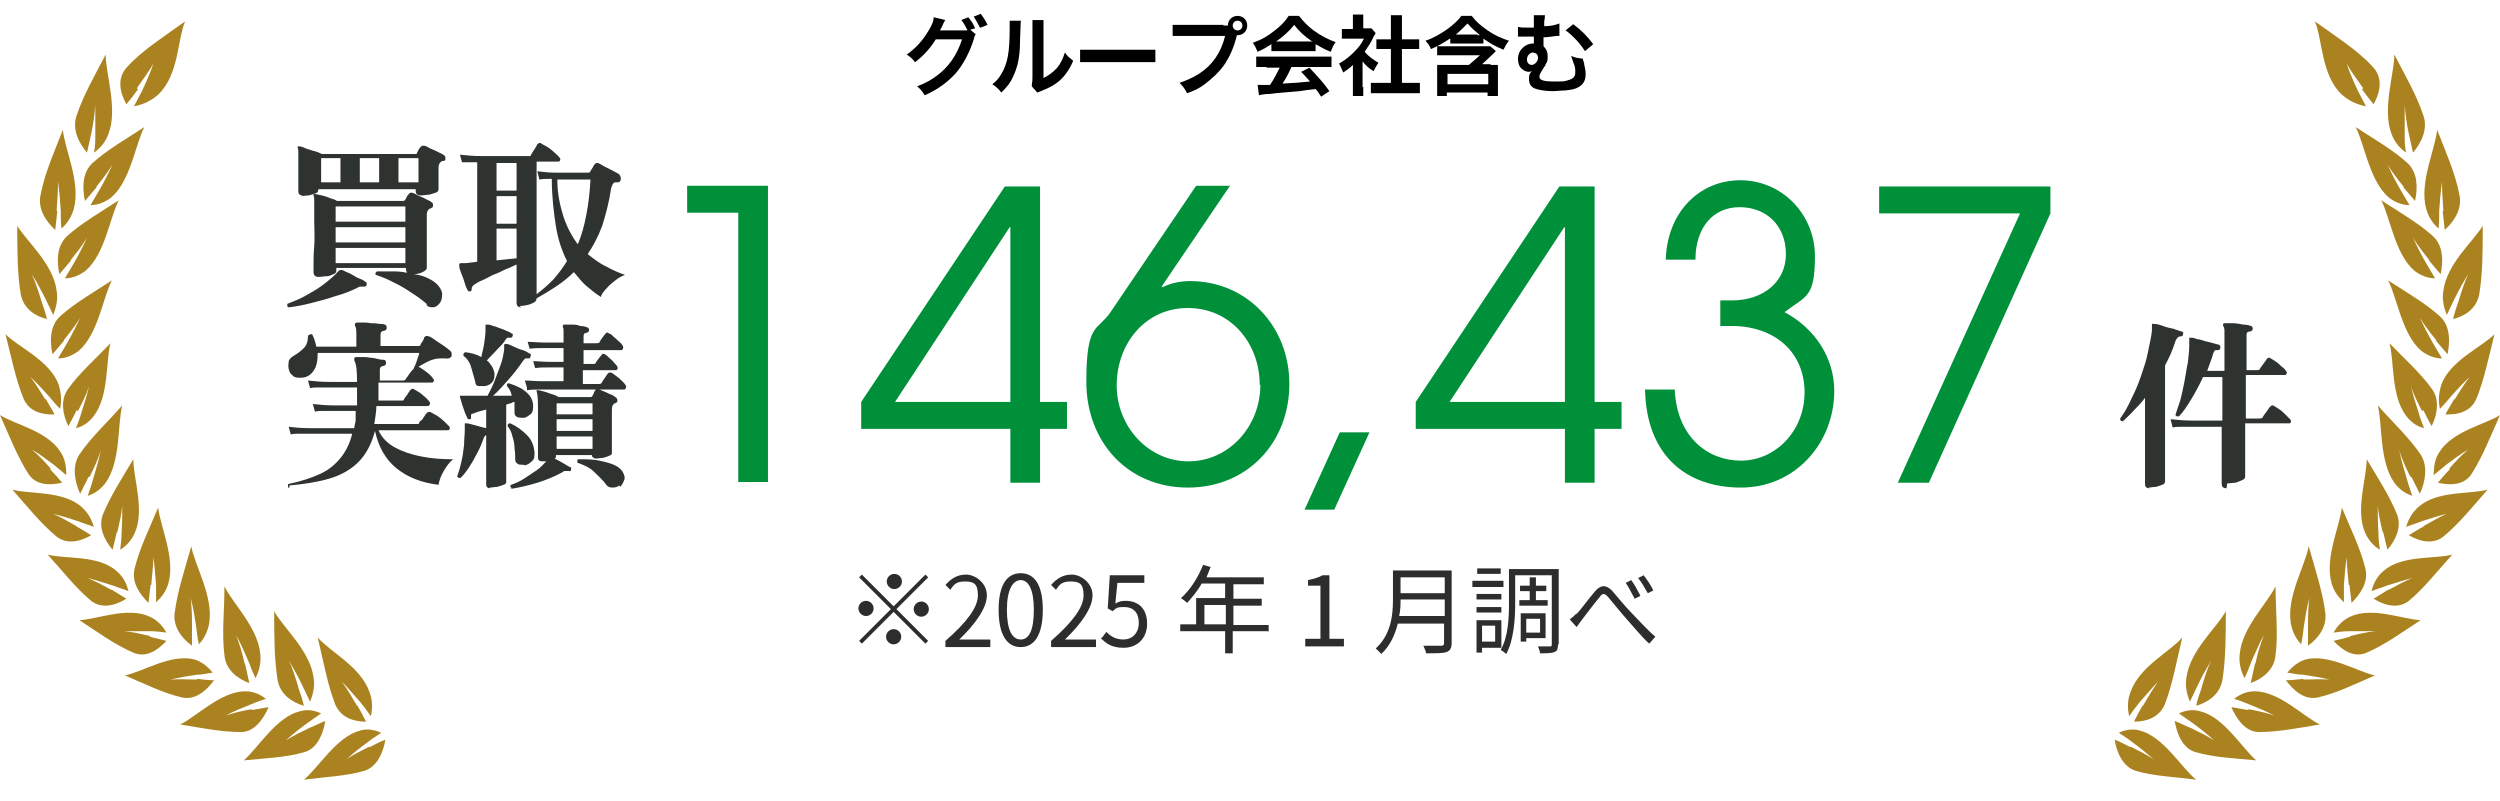<?xml version="1.0" encoding="UTF-8"?>
<svg id="_レイヤー_1" xmlns="http://www.w3.org/2000/svg" version="1.1" xmlns:graph="http://ns.adobe.com/Graphs/1.0/" xmlns:i="http://ns.adobe.com/AdobeIllustrator/10.0/" xmlns:x="http://ns.adobe.com/Extensibility/1.0/" xmlns:xlink="http://www.w3.org/1999/xlink" viewBox="0 0 362 116">
  <!-- Generator: Adobe Illustrator 29.2.1, SVG Export Plug-In . SVG Version: 2.1.0 Build 116)  -->
  <defs>
    <style>
      .st0 {
        fill: #2d2d2d;
      }

      .st1 {
        fill: #ab8220;
      }

      .st2 {
        fill: #00903a;
      }

      .st3 {
        fill: #2e3330;
      }
    </style>
  </defs>
  <g>
    <g>
      <path class="st3" d="M41.8,44.5c-.1,0-.2-.1-.2-.2,0-.1,0-.2,0-.3.7-.3,1.6-.6,2.5-1.1.9-.5,1.8-1,2.6-1.6.8-.6,1.5-1.2,2-1.7,0,0,.1-.2.2-.2,0,0,.1-.2.2-.2,0,0,0,0,.1-.1,0,0,.1,0,.3,0,.2,0,.4.2.7.3.3.1.7.3,1,.5s.7.4,1,.5.6.3.7.4c0,0,.1,0,.2.2,0,0,0,.2,0,.2,0,.2-.2.3-.3.3-.2,0-.4,0-.5,0-.2,0-.3,0-.6.2-1,.5-2.1.9-3.2,1.2-1.2.4-2.3.7-3.5,1-1.2.3-2.2.5-3.2.6ZM43.9,28.3c-.5,0-.7-.2-.7-.6s0-.7,0-1.5c0-.8,0-1.6,0-2.5s0-1.1,0-1.5c0-.4,0-.6-.1-.8,0,0,0-.2,0-.2,0,0,.2,0,.3,0,.2,0,.5.1.9.3.4.1.8.3,1.3.4.4.1.8.3,1,.4h13.5c.2,0,.3,0,.3-.2,0,0,.1-.2.2-.4.1-.2.2-.3.3-.4.1-.2.3-.2.5-.2.2,0,.6.2.9.4.4.2.8.3,1.1.5.4.2.7.3.9.5.1,0,.2.2.2.4,0,.2,0,.3-.2.4,0,0-.1,0-.2,0,0,0-.1,0-.2.1-.3.2-.4.5-.4.9s0,.6,0,1.1c0,.5,0,.9,0,1.3,0,.4,0,.6,0,.7,0,.2-.1.4-.4.5-.3.1-.6.2-1,.3-.4,0-.8.1-1.2.1s-.7-.2-.7-.6v-.3h-14.1c0,.3-.1.5-.4.6-.3.1-.6.2-1,.3-.4,0-.8.1-1.2.1ZM61.9,44.1c-.7-.6-1.5-1.2-2.3-1.7-.9-.6-1.7-1.1-2.6-1.5-.9-.5-1.7-.8-2.6-1.1-.1-.2,0-.4.2-.5.7,0,1.4,0,2.1,0,.7,0,1.4,0,2.2.2,0-.1-.1-.3-.1-.4v-.3h-10.1v.4c0,.2-.1.4-.4.5s-.6.3-1,.3c-.4,0-.8.1-1.2.1s-.7-.2-.7-.7,0-.6,0-1.2,0-1.5.1-2.6,0-2.3,0-3.6,0-2.1,0-2.6c0-.6,0-.9-.1-1.1,0-.1,0-.2,0-.2,0,0,.1,0,.2,0,.2,0,.5.1,1,.2.4.1.8.2,1.2.4.4.1.7.2,1,.4h9.5c.1,0,.3,0,.4-.2,0,0,.1-.2.2-.4.1-.2.2-.3.3-.4.1-.2.3-.2.4-.2.2,0,.6.2.9.4.4.2.8.3,1.1.5.4.2.7.3.9.5.1,0,.2.2.2.4,0,.2,0,.3-.2.4,0,0-.1.1-.2.1,0,0-.1,0-.2.1-.2.2-.3.4-.3.8,0,.8,0,1.6,0,2.5s0,1.7,0,2.4c0,.7,0,1.4,0,1.9,0,.5,0,.8,0,.9,0,.2-.2.4-.6.6-.4.2-.8.3-1.3.3.8.1,1.5.3,2.1.6.6.3,1.1.6,1.5,1.1.4.5.6,1,.5,1.5,0,.5-.2.9-.5,1.2-.2.2-.5.4-.8.4s-.7,0-1-.4c0,0,0,0,0,0ZM46.5,26.4h2.8v-3.5h-2.8v3.5ZM48.6,32.1h10.1v-2.2h-10.1v2.2ZM48.6,35.1h10.1v-2.2h-10.1v2.2ZM48.6,38.1h10.1v-2.2h-10.1v2.2ZM52.1,26.4h2.8v-3.5h-2.8v3.5ZM57.7,26.4h2.9v-3.5h-2.9v3.5Z"/>
      <path class="st3" d="M75.5,44.5c-.5,0-.7-.2-.7-.7v-5.5c-.5.2-1,.5-1.6.7-.6.3-1.2.6-1.8.8-.6.3-1.1.6-1.6.8-.5.2-.8.4-1.1.6-.3.2-.4.4-.4.6,0,.2,0,.3-.2.4-.2,0-.3,0-.4-.2-.1-.2-.3-.6-.4-1s-.3-.9-.5-1.4c-.2-.5-.3-.8-.3-1.1,0-.1,0-.2,0-.3,0,0,.1-.1.3-.1h.7c0,0,1.6-.2,1.6-.2v-14.4c-.4,0-.8,0-1.2,0s-.7,0-1,0l-.3-1.1c.9.1,1.9.2,3.2.2h6.5c.2,0,.3,0,.4,0,0,0,.2,0,.2-.2.1-.2.3-.5.5-.8s.3-.5.4-.7c.2-.2.4-.3.6-.1.2.1.5.3.9.5.3.2.7.5,1,.8s.6.5.7.7c.1.1.2.3.1.4,0,.1-.1.2-.3.2h-3.1v7.8c0,.9,0,1.9,0,3,0,1.1,0,2.2,0,3.3,0,1.1,0,2.1,0,3,0,.9,0,1.6,0,2.1.8-.6,1.6-1.3,2.4-2.1.7-.8,1.4-1.7,2-2.7-.7-1.4-1.3-3.1-1.6-5s-.6-4.3-.6-6.9c-.7,0-1.3,0-1.8.1l-.3-1.2c.8.1,1.7.2,2.5.2h4.8c.2,0,.3,0,.4-.2,0-.1.2-.3.3-.5s.2-.4.3-.5c.1-.2.3-.2.5-.2.2.1.6.3.9.5.4.2.8.4,1.2.6.4.2.7.4.9.5.2.2.3.4.3.7,0,.3-.2.5-.4.5,0,0-.1,0-.2,0s-.1,0-.2,0c-.2,0-.3.2-.4.3,0,.1-.1.3-.2.5-.3,2.1-.8,3.9-1.3,5.5-.6,1.6-1.3,2.9-2.1,4.1.9.7,1.8,1.4,2.7,1.8.9.5,1.8.9,2.7,1.2-.5.2-.9.4-1.4.8-.5.4-.9.7-1.3,1.2-.4.4-.7.8-.8,1.2-.8-.5-1.5-1.1-2.1-1.6-.7-.6-1.2-1.3-1.8-2-.8.8-1.7,1.5-2.6,2.1-.9.6-1.9,1.2-2.8,1.7h0c0,.4-.3.6-.8.8-.5.2-1.1.3-1.7.3ZM71.9,27.6h2.9v-4h-2.9v4ZM71.9,32.4h2.9v-4h-2.9v4ZM71.9,37.7l2.9-.3v-4.3h-2.9s0,4.5,0,4.5ZM83.7,35.3c.5-1.2.9-2.6,1.2-4.2.3-1.5.5-3.2.6-5.1h-4.8c0,2.1.4,3.8.9,5.4.5,1.5,1.2,2.8,2,3.9Z"/>
      <path class="st3" d="M41.9,70.7c-.1,0-.2-.2-.2-.3,0-.1,0-.2,0-.3,1.9-.4,3.4-.9,4.7-1.5s2.2-1.4,3-2.4c.7-.9,1.3-2.1,1.6-3.4h-6.1c-.6,0-1.1,0-1.5,0-.4,0-.9,0-1.3.1l-.3-1.1c.9.1,1.9.2,3.2.2h6.3c0-.4.2-.8.2-1.2,0-.4,0-.9,0-1.3h-3.1c-.6,0-1.1,0-1.5,0-.4,0-.9,0-1.3.1l-.3-1.1c.9.1,1.9.2,3.2.2h3.2v-2.6h-4c-.6,0-1.1,0-1.5,0-.4,0-.9,0-1.3.1l-.3-1.1c.9.1,1.9.2,3.1.2h4c0-1.6-.1-2.6-.4-3.1,0-.1,0-.2,0-.3,0-.1.1-.2.3-.2s.5,0,.8,0c.4,0,.8,0,1.2.1.4,0,.8.1,1.2.2s.6.1.8.1c.2,0,.3.2.3.5,0,.2-.2.4-.4.4-.3,0-.5.2-.5.5v1.6h3.2c.3,0,.5,0,.6-.3.1-.1.3-.4.5-.7.2-.3.4-.5.5-.6,0,0,0,0,.1-.1s0,0,0,0c0-.2.2-.4.3-.7.1-.3.2-.6.3-.9.1-.3.2-.5.2-.7h-14.7c0,1-.1,1.9-.6,2.6s-1.1,1-1.9,1-.9-.1-1.2-.4c-.3-.2-.4-.5-.5-.9s0-.7,0-1,.3-.6.6-.8c.7-.4,1.2-.8,1.6-1.2.4-.4.6-1,.6-1.8,0,0,.2-.1.3-.2.1,0,.2,0,.3,0,.3.6.5,1.2.6,1.8h5.8v-1.6c0-.7,0-1.2-.2-1.4,0-.1,0-.3,0-.3,0-.1.2-.2.3-.2.2,0,.5,0,.8,0,.4,0,.7,0,1.2.1.4,0,.8,0,1.2.1.4,0,.6,0,.8.1.2,0,.3.2.3.5,0,.2-.2.4-.4.4-.3,0-.5.2-.5.6v1.6h5.4c.2,0,.4,0,.4-.2,0-.1.2-.3.3-.5.1-.2.2-.3.2-.5.2-.3.4-.3.7-.2.3.1.6.3,1,.6s.8.5,1.2.8c.4.3.7.5.9.7.1.1.2.2.2.4s0,.3,0,.4c-.2.2-.4.4-.8.3-.3,0-.6,0-.9,0-.4,0-.9.1-1.4.3-.5.2-1,.5-1.7.9.4.2.8.5,1.2.8.4.3.7.6.9.9.1.1.2.3.1.4,0,.1-.1.2-.3.2h-7.7v2.6h3.1c.2,0,.3,0,.4,0,0,0,.2,0,.2-.2.1-.2.3-.4.5-.7.2-.3.3-.5.4-.6.2-.2.4-.3.6-.1.3.2.8.4,1.2.8.5.4.8.7,1,1,.1.1.1.3,0,.4,0,.1-.1.2-.3.2h-7.4c0,.9-.2,1.8-.3,2.6h5.9c.2,0,.3,0,.4,0,0,0,.2,0,.2-.2,0-.1.2-.3.4-.4.1-.2.3-.4.4-.6.1-.2.2-.3.3-.4.2-.2.4-.2.6-.1.2.1.5.3.9.5.3.2.7.5,1,.8.3.3.5.5.7.7.1.1.2.3.1.4,0,.1-.1.2-.3.2h-10c.5,1.1,1.3,1.9,2.4,2.5,1.1.6,2.3,1,3.8,1.3s3,.4,4.6.4c-.6.5-1,1.1-1.4,1.8-.4.7-.6,1.3-.7,1.9-2.5-.3-4.5-1.1-6.1-2.4-1.6-1.3-2.6-3.1-3.1-5.4h0c-.5,1.9-1.3,3.4-2.4,4.5-1.1,1.1-2.5,1.9-4.2,2.4s-3.6.8-5.8,1h0Z"/>
      <path class="st3" d="M71,70.7c-.4,0-.6-.2-.6-.5s0-.4,0-.9c0-.5,0-1.2,0-1.9,0-.7,0-1.5,0-2.2,0-.7,0-1.3,0-1.8v-.4c-.1,0-.2.2-.3.3-.3.8-.6,1.6-1,2.3-.4.8-.8,1.5-1.2,2.1-.4.6-.8,1.1-1.2,1.5-.1,0-.2,0-.3,0,0,0-.1-.1-.2-.2.2-.6.4-1.2.6-2.1.2-.8.3-1.6.4-2.5,0-.8.1-1.5.1-2.1,0-.1,0-.3,0-.4s0-.2,0-.3c0,0,0-.2,0-.3,0,0,.2,0,.3,0,.3,0,.8.2,1.3.3.6.2,1.1.3,1.5.4v-2.7c-.4.1-.7.2-1.1.3-.3.1-.6.2-.8.3-.2,0-.3.1-.3.2,0,0,0,.2,0,.3,0,0,0,.1,0,.2s-.1.1-.2.1c-.2,0-.3,0-.3-.1-.1-.2-.2-.5-.4-.9-.1-.4-.3-.8-.4-1.2-.1-.4-.2-.7-.3-1,0-.1,0-.2,0-.2,0,0,.1,0,.3,0,0,0,.2,0,.3,0h.3c.4,0,.8,0,1.4,0s1.1,0,1.7,0c.3-.6.7-1.3,1-2.1s.6-1.6.9-2.4c.3-.8.4-1.5.5-2.1,0-.1,0-.2,0-.3,0-.1,0-.2,0-.3,0-.1,0-.2.1-.3,0,0,.1,0,.2,0,.3,0,.7.2,1.1.4.4.2.9.4,1.3.5s.8.4,1,.5c.2,0,.2.2.1.5,0,.2-.2.2-.3.2-.2,0-.3,0-.4,0s-.2.2-.4.4c-.6.9-1.3,1.8-2.1,2.7-.8.9-1.5,1.7-2.2,2.3.5,0,1,0,1.5,0s.9,0,1.2,0c-.1-.6-.4-1.1-.7-1.4,0-.3,0-.4.3-.4.6.2,1.1.4,1.7.7.5.3.9.6,1.3,1.1.3.4.5.9.5,1.5s-.1,1-.4,1.2-.6.5-1,.5c-.3,0-.6,0-.9-.1-.2-.1-.4-.3-.4-.6,0-.3,0-.6,0-.8,0-.3,0-.5,0-.8-.2,0-.4.1-.5.2-.2,0-.4.1-.7.2v4.8c0,.6,0,1.2,0,1.9,0,.7,0,1.4,0,2,0,.7,0,1.2,0,1.7,0,.5,0,.7,0,.8,0,.2-.1.3-.4.4s-.5.2-.9.3c-.4,0-.7.1-1.1.1h0ZM70.2,55.9c-.3,0-.6,0-.9,0-.3,0-.5-.3-.5-.7-.2-.7-.4-1.4-.6-2.1s-.6-1.2-1.1-1.6c0-.3,0-.4.3-.5.8.1,1.6.3,2.3.7.1-.6.3-1.2.4-1.9.1-.7.2-1.4.2-1.9,0-.1,0-.3,0-.4v-.3c0-.1,0-.2.1-.2,0,0,.2,0,.3,0,.3,0,.6.2,1.1.3.4.2.9.3,1.3.5s.8.3,1,.5c.2,0,.2.2.1.4,0,.2-.2.2-.3.2-.2,0-.3,0-.4,0,0,0-.2.1-.3.3-.3.5-.8,1-1.3,1.5-.5.6-1,1-1.4,1.5.3.2.5.5.7.8.2.3.3.6.4,1,0,.5,0,1-.3,1.3-.2.3-.6.5-1,.6ZM75.9,67.3c-.4,0-.7,0-.9-.1-.3-.2-.4-.4-.4-.7,0-.5,0-1-.1-1.6,0-.6-.1-1.1-.3-1.7-.1-.6-.4-1.1-.7-1.5,0-.3.1-.4.4-.4.9.4,1.7,1,2.4,1.7s1,1.5,1.1,2.5c0,.6,0,1-.4,1.3-.3.3-.6.5-1.1.6ZM74.1,70.7c-.2-.2-.3-.3-.1-.5.6-.2,1.3-.5,1.9-.9s1.2-.8,1.8-1.2c.6-.4,1-.9,1.4-1.3-.1,0-.2,0-.3,0s-.2,0-.3,0c-.4,0-.6-.2-.6-.5s0-.3,0-.7c0-.4,0-.9,0-1.5,0-.6,0-1.2,0-1.9,0-.7,0-1.3,0-1.9,0-2,0-3.2-.2-3.6,0,0,0-.1,0-.2,0,0,0,0,.2,0,.2,0,.5.1.9.2.4.1.8.3,1.2.4s.7.3.9.4h4.5c.2,0,.3,0,.4-.2,0,0,.1-.2.2-.4,0-.2.2-.3.2-.4.1-.2.3-.2.5-.1.2,0,.5.2.8.3.3.1.6.3.9.4.3.1.6.3.7.4.2.1.3.3.3.5s-.1.3-.3.4c-.1,0-.2,0-.2.1-.2.1-.3.4-.3.9s0,.9,0,1.5c0,.6,0,1.3,0,2,0,.7,0,1.3,0,1.8,0,.5,0,.8,0,.9,0,.2-.1.3-.4.4-.2.1-.5.2-.9.3-.3,0-.7.1-1,.1s-.6-.2-.6-.5h0c0,0-5.2,0-5.2,0v.2c0,.1,0,.2-.2.3.4.2.8.4,1.3.7.5.3.8.5,1.1.6,0,0,0,0,0,.1,0,0,0,.2,0,.2,0,.2-.2.3-.3.2-.2,0-.4,0-.5,0-.1,0-.3,0-.5.2-1.1.6-2.3,1.1-3.6,1.5s-2.6.7-3.9.9ZM76.3,56.1l-.3-1c.7,0,1.5.1,2.5.1h3.1v-2h-1.9c-.9,0-1.6,0-2.2.1l-.3-1c.7,0,1.5.1,2.5.1h1.9v-2h-2.7c-.9,0-1.6,0-2.2.1l-.3-1c.7,0,1.5.1,2.5.1h2.7v-.6c0-.4,0-.8,0-1,0-.3,0-.5-.1-.6,0-.1,0-.2,0-.3,0,0,.1-.1.2-.1.2,0,.6,0,1,0,.4,0,.9,0,1.3.2.4,0,.8.1,1,.2.2,0,.3.2.3.4,0,.2-.1.3-.4.4-.3,0-.4.2-.4.5v1h1.9c.2,0,.4,0,.5-.3,0-.1.2-.3.4-.6.2-.3.3-.4.4-.5.1-.2.3-.2.5,0,.2,0,.4.2.7.5.3.2.5.5.8.7.2.2.4.4.5.6,0,.1.1.2,0,.4s-.1.2-.2.2h-5.5v2h1.3c.3,0,.4,0,.5-.2,0-.1.2-.3.4-.6.2-.2.3-.4.4-.5.1-.2.3-.2.5-.1.2.1.4.3.6.5s.5.4.7.7c.2.2.4.4.5.6,0,.1.1.2,0,.3,0,.1-.1.2-.2.2h-4.8v2h2.2c.3,0,.5,0,.6-.3,0-.1.2-.3.4-.6s.3-.5.4-.6c.2-.2.3-.2.6-.1.2.1.4.3.7.5.3.2.5.4.8.7.2.2.4.4.5.6.1.1.1.2,0,.4,0,.1-.1.2-.2.2h-11.9c-.9,0-1.6,0-2.2.1ZM80.6,60h5.2v-1.6h-5.2v1.6ZM80.6,62.4h5.2v-1.7h-5.2v1.7ZM80.6,65h5.2v-1.8h-5.2v1.8ZM89.7,70.3c-.3.2-.6.3-1,.3s-.7-.1-.9-.4c-.5-.7-1.2-1.3-1.8-1.9s-1.5-1-2.4-1.3c0,0,0-.2,0-.3,0-.1,0-.2.2-.2,1.1,0,2.1,0,3,.2s1.7.4,2.3.7c.6.3,1,.7,1.2,1.2.2.4.2.8,0,1.1-.1.3-.3.6-.5.8Z"/>
    </g>
    <g>
      <path class="st2" d="M106.9,69.9V30.8h-7.4v-3.9h11.7v42.9h-4.3Z"/>
      <path class="st2" d="M146.3,69.9v-7.8h-21.6v-3.9l20.8-31.2h5.1v31.2h3.9v3.9h-3.9v7.8h-4.3ZM146.3,32.9h-.1l-16.6,25.3h16.7v-25.3Z"/>
      <path class="st2" d="M168.3,41.6c1.2-.6,2.6-.9,4-.9,8.2,0,14.4,6.5,14.4,14.9s-6,15-14.7,15-14.7-6.6-14.7-15.3,1.6-7.3,3.5-10.1l12.4-18.3h4.9l-9.9,14.6h.1ZM182.4,55.7c0-6-4.2-11.1-10.4-11.1s-10.3,5.2-10.3,11.2,4.6,11,10.4,11,10.4-5,10.4-11.1Z"/>
      <path class="st2" d="M188.9,73.8l5.1-11.2h4.3l-5.1,11.2h-4.3Z"/>
      <path class="st2" d="M226.6,69.9v-7.8h-21.6v-3.9l20.8-31.2h5.1v31.2h3.9v3.9h-3.9v7.8h-4.3ZM226.6,32.9h-.1l-16.6,25.3h16.7v-25.3Z"/>
      <path class="st2" d="M249.1,47.3v-3.8c1.3,0,1.5,0,1.7,0,4.4,0,7.8-2.6,7.8-6.7s-2.8-6.8-6.7-6.8-6.4,3-6.4,7.6h-4.3c.2-6.8,4.8-11.5,10.8-11.5s10.8,4.9,10.8,11-1.3,5.7-4.4,8.1c4.5,2.4,7.2,6.7,7.2,11.4,0,7.5-5.6,14-13.5,14s-13.7-4.6-13.9-14.2h4.3c.3,6.8,4.7,10.3,9.6,10.3s9.2-4.2,9.2-9.9-4.2-9.6-10.6-9.6h-1.7Z"/>
      <path class="st2" d="M274.8,69.9l17.7-39h-20.4v-3.9h24.8v3.9l-17.6,39h-4.5Z"/>
    </g>
    <path class="st3" d="M311.3,70.7c-.5,0-.7-.2-.7-.6s0-.4,0-.9,0-1.2,0-2c0-.8,0-1.7,0-2.6,0-.9,0-1.9,0-2.8s0-1.8,0-2.6v-1.6c-.5.7-1.1,1.3-1.6,1.8-.5.6-1.1,1.1-1.6,1.6-.3,0-.4-.1-.4-.4.6-.8,1.1-1.7,1.6-2.8.5-1,1-2.1,1.4-3.3.4-1.2.8-2.3,1-3.4s.5-2.2.6-3.2c0-.3,0-.5,0-.7,0-.1,0-.2,0-.3,0,0,.1,0,.3,0,.3,0,.8.1,1.3.3s1,.3,1.5.4c.5.2.9.3,1.2.4.2,0,.3.2.2.4,0,.2-.1.3-.3.3-.2,0-.4.1-.5.2s-.2.3-.3.5c-.4,1.3-.9,2.4-1.5,3.5v16.8c0,.2-.1.4-.4.5-.3.1-.6.2-.9.3-.4,0-.8.1-1.1.1h0ZM322.4,70.7c-.5,0-.7-.2-.7-.7s0-.4,0-.9c0-.5,0-1.2,0-2,0-.8,0-1.6,0-2.6s0-1.8,0-2.7h-4.3c-.6,0-1.1,0-1.5,0-.4,0-.9,0-1.3.1l-.3-1.2c.9.1,1.9.2,3.2.2h4.3v-6.3h-2.8c-.5,1.1-1.1,2.2-1.7,3.2-.6,1-1.2,1.9-1.8,2.5-.2,0-.4,0-.5-.2.2-.6.4-1.3.7-2.1.2-.8.4-1.7.6-2.7s.3-1.9.5-2.8c.1-.9.2-1.7.2-2.4v-1c0,0,0-.1,0-.2,0,0,.1,0,.2,0,.2,0,.5,0,.9.2.4,0,.8.2,1.2.3.4.1.8.2,1.2.3s.6.2.8.2c0,0,.1.1.2.2,0,.1,0,.2,0,.3,0,.2-.2.3-.3.3s-.3,0-.4,0-.2.2-.3.4c-.2.8-.6,1.7-.9,2.6h2.5v-4.3c0-.6,0-1.1,0-1.5,0-.4-.1-.6-.2-.7,0-.1,0-.2,0-.3,0,0,.1-.1.3-.1.2,0,.6,0,1.1,0,.5,0,1,.1,1.5.2.5,0,.9.1,1.1.2.2,0,.3.2.3.4,0,.2-.2.4-.4.4-.4,0-.5.2-.5.5v5.1h1.4c.3,0,.5,0,.6-.3.1-.2.3-.4.5-.7.2-.3.4-.5.4-.6.2-.2.4-.3.6-.1.2.1.5.3.8.5.3.2.6.5.8.7.3.2.5.4.6.6.1.1.2.3.1.4,0,.1-.1.2-.3.2h-5.6v6.3h1.9c.3,0,.5,0,.6-.3.1-.2.3-.4.5-.7.2-.3.4-.6.5-.7.2-.2.4-.3.6-.1.2.1.5.3.8.5.3.2.6.5.9.8.3.3.5.5.6.6.1.1.2.3.1.4,0,.2-.1.2-.3.2h-6.3c0,.9,0,1.8,0,2.7,0,.9,0,1.7,0,2.4,0,.7,0,1.3,0,1.8,0,.5,0,.7,0,.8,0,.2-.1.4-.4.5-.3.1-.6.3-1,.4-.4,0-.8.1-1.2.1h0Z"/>
  </g>
  <g>
    <path class="st0" d="M134,83.2l.4.4-4.6,4.6,4.6,4.6-.4.4-4.6-4.6-4.6,4.6-.4-.4,4.6-4.6-4.6-4.6.4-.4,4.6,4.6,4.6-4.6ZM125.4,89.2c-.6,0-1.1-.5-1.1-1.1s.5-1.1,1.1-1.1,1.1.5,1.1,1.1-.5,1.1-1.1,1.1ZM128.4,84.2c0-.6.5-1.1,1.1-1.1s1.1.5,1.1,1.1-.5,1.1-1.1,1.1-1.1-.5-1.1-1.1ZM130.5,92.2c0,.6-.5,1.1-1.1,1.1s-1.1-.5-1.1-1.1.5-1.1,1.1-1.1,1.1.5,1.1,1.1ZM133.4,87.1c.6,0,1.1.5,1.1,1.1s-.5,1.1-1.1,1.1-1.1-.5-1.1-1.1.5-1.1,1.1-1.1Z"/>
    <path class="st0" d="M136.9,92.8c3.2-2.8,4.7-4.9,4.7-6.6s-.6-2-1.9-2-1.6.5-2.1,1.2l-.7-.7c.8-.9,1.7-1.5,3-1.5s3,1.2,3,3-1.6,4.1-4,6.4c.5,0,1.2,0,1.7,0h2.8v1.1h-6.5v-.8Z"/>
    <path class="st0" d="M144.6,88.3c0-3.6,1.2-5.3,3.2-5.3s3.2,1.7,3.2,5.3-1.2,5.4-3.2,5.4-3.2-1.8-3.2-5.4ZM149.7,88.3c0-3-.8-4.3-1.9-4.3s-2,1.3-2,4.3.8,4.3,2,4.3,1.9-1.3,1.9-4.3Z"/>
    <path class="st0" d="M152.2,92.8c3.2-2.8,4.7-4.9,4.7-6.6s-.6-2-1.9-2-1.6.5-2.1,1.2l-.7-.7c.8-.9,1.7-1.5,3-1.5s3,1.2,3,3-1.6,4.1-4,6.4c.5,0,1.2,0,1.7,0h2.8v1.1h-6.5v-.8Z"/>
    <path class="st0" d="M159.6,92.3l.6-.8c.6.6,1.3,1.1,2.5,1.1s2.2-.9,2.2-2.4-.8-2.3-2.1-2.3-1.1.2-1.7.6l-.7-.4.3-4.8h5v1.1h-3.9l-.3,3c.5-.3.9-.4,1.5-.4,1.7,0,3.1,1,3.1,3.3s-1.6,3.5-3.4,3.5-2.6-.7-3.3-1.4Z"/>
    <path class="st0" d="M183.6,91.4h-5.1v3.2h-1.1v-3.2h-6.5v-1h2.3v-3.8h4.2v-2.1h-3.4c-.6,1.1-1.4,2-2.1,2.8-.2-.2-.6-.5-.9-.7,1.3-1.1,2.5-3,3.2-4.8l1.1.3c-.2.5-.4,1-.6,1.5h8.3v1h-4.4v2.1h4.1v1h-4.1v2.8h5.1v1ZM177.5,90.4v-2.8h-3.1v2.8h3.1Z"/>
    <path class="st0" d="M188.9,92.5h2.3v-7.7h-1.8v-.8c.9-.2,1.6-.4,2.1-.7h1v9.2h2.1v1.1h-5.6v-1.1Z"/>
    <path class="st0" d="M210.2,93.1c0,.7-.2,1.1-.7,1.3-.5.2-1.5.2-3,.2,0-.3-.3-.8-.4-1.1,1.2,0,2.3,0,2.6,0,.3,0,.4-.1.4-.4v-2.8h-6.7c-.4,1.6-1.1,3.2-2.4,4.4-.1-.2-.6-.6-.8-.8,2.2-2,2.5-4.8,2.5-7v-4.3h8.5v10.5ZM209.2,89.2v-2.4h-6.4c0,.7,0,1.5-.2,2.4h6.6ZM202.8,83.6v2.3h6.4v-2.3h-6.4Z"/>
    <path class="st0" d="M217.7,85h-4.5v-.9h4.5v.9ZM214.6,93.8v.7h-.8v-4.7h3.6v4h-2.7ZM217.4,86.8h-3.6v-.8h3.6v.8ZM213.8,87.9h3.6v.8h-3.6v-.8ZM217.3,83.1h-3.4v-.8h3.4v.8ZM214.6,90.6v2.3h1.9v-2.3h-1.9ZM225.6,93.3c0,.6-.1,1-.5,1.1-.4.2-1.1.2-2.1.2,0-.3-.2-.7-.3-1,.7,0,1.5,0,1.7,0,.2,0,.3,0,.3-.3v-10h-5.3v4.1c0,2.2-.2,5.3-1.3,7.3-.2-.2-.6-.5-.8-.6,1.1-1.9,1.2-4.7,1.2-6.7v-5h7.2v10.9ZM221.5,86.9v-1.3h-1.4v-.8h1.4v-1.2h.9v1.2h1.5v.8h-1.5v1.3h1.7v.8h-4.1v-.8h1.6ZM221,92.4v.5h-.8v-4.1h3.6v3.6h-2.8ZM221,89.6v2h2v-2h-2Z"/>
    <path class="st0" d="M228.2,89c.7-.7,1.9-2.4,2.7-3.3.8-1,1.6-1.1,2.5-.2.8.9,1.9,2.3,2.8,3.2.9.9,2.2,2.4,3.5,3.5l-.9,1c-1.1-1-2.3-2.5-3.3-3.6-.9-1-2-2.4-2.6-3.1-.6-.7-.9-.6-1.3,0-.7.8-1.8,2.3-2.5,3.2-.3.4-.6.8-.8,1.1l-1-1.1c.4-.3.6-.5,1-.9ZM237.5,86.3l-.8.4c-.4-.7-.8-1.6-1.3-2.3l.8-.4c.4.5,1,1.6,1.3,2.2ZM239.4,85.5l-.8.4c-.4-.7-.9-1.6-1.4-2.2l.8-.4c.4.5,1.1,1.5,1.4,2.2Z"/>
  </g>
  <g>
    <g>
      <path class="st1" d="M51.7,102.2c-.7-1.2-1.4-2.4-2.2-3.5.9.9,1.8,2,2.7,3,.5.6,1,1.3,1.5,2,.3-1.3.2-2.5-.2-3.5-1.3-3.7-5.7-5.8-7.5-7.9.8,3.3,1.4,6.7,2.5,9.6.8,2,2.7,2.6,4.5,2.6-.4-.8-.8-1.6-1.3-2.4h0Z"/>
      <path class="st1" d="M43.2,99.5c-.4-1.3-.8-2.7-1.4-3.9.7,1.2,1.4,2.4,2,3.7.4.8.7,1.5,1.1,2.3.5-1.2.7-2.4.5-3.5-.5-3.9-4.4-7.2-5.7-9.6,0,3.4,0,6.9.5,10,.4,2.1,2.1,3.2,3.8,3.7-.2-.9-.5-1.8-.8-2.6Z"/>
      <path class="st1" d="M35.4,96c-.3-1.4-.7-2.7-1.2-4,.7,1.2,1.2,2.5,1.8,3.8.3.8.6,1.6,1,2.4.6-1.2.8-2.3.7-3.4-.3-3.9-4-7.4-5.2-9.9,0,3.4-.4,6.9,0,10,.2,2.1,1.9,3.4,3.6,4-.2-.9-.4-1.8-.6-2.7Z"/>
      <path class="st1" d="M27.8,90.8c0-1.4,0-2.8-.2-4.2.4,1.4.6,2.8.8,4.1.1.9.2,1.7.4,2.6.9-1,1.3-2,1.5-3.1.6-3.9-2.1-8.3-2.6-11.1-.9,3.2-2,6.5-2.4,9.6-.3,2.1,1.1,3.8,2.5,4.8,0-.9,0-1.8,0-2.8Z"/>
      <path class="st1" d="M21.9,84.7c.1-1.3.3-2.7.3-4,.2,1.3.3,2.7.4,4,0,.8,0,1.7,0,2.5.9-.8,1.5-1.7,1.8-2.8,1-3.6-1.2-8.2-1.5-10.9-1.2,2.9-2.7,5.9-3.4,8.8-.5,2,.7,3.7,2,5,.1-.9.2-1.7.3-2.6Z"/>
      <path class="st1" d="M17,77c.3-1.3.6-2.5.7-3.8,0,1.3,0,2.6-.1,4,0,.8-.1,1.6-.2,2.4,1-.6,1.7-1.5,2.1-2.4,1.5-3.3-.2-8-.2-10.7-1.6,2.7-3.3,5.3-4.4,8-.7,1.8.2,3.7,1.4,5.1.2-.8.4-1.6.6-2.5Z"/>
      <path class="st1" d="M13,69c.6-1.2,1.2-2.5,1.6-3.8-.3,1.4-.7,2.8-1.1,4.1-.2.8-.5,1.6-.8,2.5,1.2-.4,2-1.1,2.6-1.9,2.2-3.1,1.7-8.4,2.4-11.2-2.1,2.4-4.5,4.6-6.2,7.1-1.1,1.7-.7,3.9.1,5.7.4-.8.8-1.6,1.2-2.4Z"/>
      <path class="st1" d="M11.3,59.5c.6-1.2,1.2-2.3,1.6-3.6-.3,1.3-.7,2.6-1.1,3.8-.2.8-.5,1.5-.8,2.3,1.2-.3,2-1,2.6-1.8,2.2-2.9,1.7-7.9,2.4-10.5-2.1,2.2-4.5,4.3-6.2,6.7-1.1,1.6-.7,3.7.1,5.3.4-.7.8-1.5,1.2-2.3Z"/>
      <path class="st1" d="M9.2,49.3c.8-1,1.7-2.1,2.4-3.3-.6,1.3-1.2,2.5-1.9,3.7-.4.7-.9,1.5-1.3,2.2,1.2,0,2.2-.5,3-1.1,2.8-2.4,3.5-7.7,4.8-10.2-2.6,1.7-5.4,3.3-7.5,5.2-1.5,1.4-1.5,3.6-1.1,5.5.6-.7,1.1-1.3,1.7-2Z"/>
      <path class="st1" d="M10.2,37.7c.8-1,1.7-2.1,2.4-3.3-.6,1.3-1.2,2.5-1.9,3.7-.4.7-.9,1.5-1.3,2.2,1.2,0,2.2-.5,3-1.1,2.8-2.4,3.5-7.7,4.8-10.2-2.6,1.7-5.4,3.3-7.5,5.2-1.5,1.4-1.5,3.6-1.1,5.5.6-.7,1.1-1.3,1.7-2Z"/>
      <path class="st1" d="M13.9,27.1c.8-1,1.7-2.1,2.4-3.3-.6,1.3-1.2,2.5-1.9,3.7-.4.7-.9,1.5-1.3,2.2,1.2,0,2.2-.5,3-1.1,2.8-2.4,3.5-7.7,4.8-10.2-2.6,1.7-5.4,3.3-7.5,5.2-1.5,1.4-1.5,3.6-1.1,5.5.6-.7,1.1-1.3,1.7-2Z"/>
      <path class="st1" d="M19.8,12.8c.8-1.2,1.7-2.3,2.4-3.6-.4,1.3-1,2.6-1.6,3.9-.4.8-.8,1.5-1.2,2.3,1.5-.3,2.6-.9,3.5-1.7,3-2.8,2.8-8,3.9-10.6-2.9,2.1-6.1,4.1-8.3,6.5-1.6,1.6-1.2,3.7-.2,5.5.6-.7,1.2-1.5,1.7-2.2Z"/>
      <path class="st1" d="M53.5,108.1c-1.1.6-2.3,1.1-3.4,1.9,1-.9,2-1.7,3.1-2.5.6-.5,1.3-.9,2-1.4-1.1-.5-2.2-.6-3.1-.3-3.4.9-6,5.4-8.1,7.1,3-.4,6.1-.5,8.8-1.3,1.8-.6,2.7-2.6,3-4.5-.8.3-1.5.7-2.3,1.1Z"/>
      <path class="st1" d="M44.8,105.4c-1.2.6-2.3,1.1-3.4,1.8,1-.9,2-1.7,3.1-2.5.7-.5,1.3-.9,2-1.4-1.1-.5-2.1-.6-3.1-.3-3.4.8-6.1,5.4-8.1,7.1,3-.3,6.1-.4,8.8-1.2,1.8-.5,2.7-2.6,3-4.5-.8.3-1.5.7-2.3,1Z"/>
      <path class="st1" d="M36.4,102.7c-1.2.2-2.5.5-3.7.9,1.1-.6,2.4-1.1,3.6-1.6.7-.3,1.5-.6,2.2-.8-1-.8-2-1.1-3-1.1-3.5,0-7.1,3.7-9.4,4.8,3,.5,6,1.1,8.8,1.1,1.9,0,3.2-1.8,4-3.6-.8.1-1.6.3-2.4.4Z"/>
      <path class="st1" d="M28.5,98.4c-1.3,0-2.5-.1-3.8,0,1.2-.3,2.5-.5,3.8-.7.8,0,1.5-.2,2.3-.3-.8-1-1.7-1.6-2.6-1.9-3.4-.9-7.6,1.8-10.1,2.3,2.8,1.2,5.6,2.6,8.3,3.2,1.9.4,3.5-1,4.6-2.5-.8,0-1.6-.1-2.5-.2Z"/>
      <path class="st1" d="M21.7,92.1c-1.2-.3-2.5-.6-3.7-.7,1.3,0,2.5,0,3.8,0,.8,0,1.5.1,2.3.2-.6-1.1-1.5-1.9-2.4-2.3-3.2-1.5-7.7.4-10.2.5,2.6,1.7,5.2,3.6,7.8,4.7,1.8.8,3.5-.3,4.8-1.7-.8-.2-1.6-.4-2.4-.6Z"/>
      <path class="st1" d="M16.1,85.4c-1.1-.6-2.2-1.2-3.4-1.7,1.2.3,2.4.7,3.7,1.1.7.3,1.5.5,2.2.8-.3-1.3-.9-2.2-1.7-2.9-2.7-2.4-7.5-1.7-10-2.4,2.1,2.3,4.1,4.9,6.3,6.7,1.5,1.2,3.5.7,5.1-.3-.7-.4-1.4-.9-2.1-1.3Z"/>
      <path class="st1" d="M11.1,76.2c-1.1-.6-2.2-1.3-3.4-1.8,1.2.3,2.5.7,3.7,1.1.7.3,1.5.5,2.2.8-.4-1.3-1-2.2-1.8-2.9-2.7-2.4-7.5-1.8-10-2.5,2.1,2.4,4.2,5,6.4,6.8,1.5,1.2,3.5.7,5-.2-.7-.4-1.4-.9-2.2-1.3Z"/>
      <path class="st1" d="M7.3,67.8c-.9-1-1.7-1.9-2.7-2.7,1.1.6,2.1,1.4,3.2,2.2.6.5,1.2,1,1.8,1.5,0-1.3-.2-2.4-.8-3.3-1.9-3.1-6.6-4-8.8-5.4,1.3,2.9,2.5,6,4.1,8.5,1.1,1.7,3.1,1.7,4.9,1.3-.5-.6-1.1-1.3-1.7-1.9Z"/>
      <path class="st1" d="M6.6,57.9c-.7-1.1-1.4-2.3-2.2-3.3,1,.9,1.8,1.8,2.7,2.8.5.6,1,1.2,1.6,1.8.3-1.3.1-2.5-.2-3.5-1.3-3.5-5.8-5.4-7.7-7.3.8,3.2,1.5,6.6,2.6,9.3.8,1.9,2.7,2.4,4.5,2.3-.4-.8-.9-1.5-1.3-2.3Z"/>
      <path class="st1" d="M6,43.6c-.4-1.3-.8-2.6-1.4-3.9.7,1.1,1.4,2.4,2,3.6.4.8.7,1.5,1.1,2.3.5-1.2.7-2.4.5-3.5-.5-3.9-4.3-7.1-5.7-9.4,0,3.4,0,6.9.5,9.9.4,2.1,2.1,3.2,3.8,3.6-.2-.9-.5-1.7-.8-2.6Z"/>
      <path class="st1" d="M8.2,30.5c.1-1.4.2-2.8.2-4.2.2,1.4.3,2.8.4,4.2,0,.9,0,1.7.1,2.6.9-.8,1.5-1.8,1.8-2.9,1-3.8-1.3-8.5-1.6-11.4-1.2,3.1-2.6,6.2-3.2,9.3-.5,2.1.7,3.9,2.1,5.2.1-.9.2-1.8.3-2.7Z"/>
      <path class="st1" d="M13.2,19.4c.3-1.4.5-2.8.6-4.2,0,1.4,0,2.8,0,4.3,0,.9,0,1.7-.2,2.6,1-.7,1.7-1.6,2.1-2.7,1.4-3.6-.4-8.7-.4-11.5-1.5,2.9-3.2,5.8-4.2,8.8-.7,2,.3,4,1.5,5.4.2-.9.4-1.8.6-2.7Z"/>
    </g>
    <g>
      <path class="st1" d="M310.3,102.2c.7-1.2,1.4-2.4,2.2-3.5-.9.9-1.8,2-2.7,3-.5.6-1,1.3-1.5,2-.3-1.3-.2-2.5.2-3.5,1.3-3.7,5.7-5.8,7.5-7.9-.8,3.3-1.4,6.7-2.5,9.6-.8,2-2.7,2.6-4.5,2.6.4-.8.8-1.6,1.3-2.4h0Z"/>
      <path class="st1" d="M318.8,99.5c.4-1.3.8-2.7,1.4-3.9-.7,1.2-1.4,2.4-2,3.7-.4.8-.7,1.5-1.1,2.3-.5-1.2-.7-2.4-.5-3.5.5-3.9,4.4-7.2,5.7-9.6,0,3.4,0,6.9-.5,10-.4,2.1-2.1,3.2-3.8,3.7.2-.9.5-1.8.8-2.6Z"/>
      <path class="st1" d="M326.6,96c.3-1.4.7-2.7,1.2-4-.7,1.2-1.2,2.5-1.8,3.8-.3.8-.6,1.6-1,2.4-.6-1.2-.8-2.3-.7-3.4.3-3.9,4-7.4,5.2-9.9,0,3.4.4,6.9,0,10-.2,2.1-1.9,3.4-3.6,4,.2-.9.4-1.8.6-2.7Z"/>
      <path class="st1" d="M334.2,90.8c0-1.4,0-2.8.2-4.2-.4,1.4-.6,2.8-.8,4.1-.1.9-.2,1.7-.4,2.6-.9-1-1.3-2-1.5-3.1-.6-3.9,2.1-8.3,2.6-11.1.9,3.2,2,6.5,2.4,9.6.3,2.1-1.1,3.8-2.5,4.8,0-.9,0-1.8,0-2.8h0Z"/>
      <path class="st1" d="M340.1,84.7c-.1-1.3-.3-2.7-.3-4-.2,1.3-.3,2.7-.4,4,0,.8,0,1.7,0,2.5-.9-.8-1.5-1.7-1.8-2.8-1-3.6,1.2-8.2,1.5-10.9,1.2,2.9,2.7,5.9,3.4,8.8.5,2-.7,3.7-2,5-.1-.9-.2-1.7-.3-2.6Z"/>
      <path class="st1" d="M345,77c-.3-1.3-.6-2.5-.7-3.8,0,1.3,0,2.6.1,4,0,.8.1,1.6.2,2.4-1-.6-1.7-1.5-2.1-2.4-1.5-3.3.2-8,.2-10.7,1.6,2.7,3.3,5.3,4.4,8,.7,1.8-.2,3.7-1.4,5.1-.2-.8-.4-1.6-.6-2.5Z"/>
      <path class="st1" d="M349,69c-.6-1.2-1.2-2.5-1.6-3.8.3,1.4.7,2.8,1.1,4.1.2.8.5,1.6.8,2.5-1.2-.4-2-1.1-2.6-1.9-2.2-3.1-1.7-8.4-2.4-11.2,2.1,2.4,4.5,4.6,6.2,7.1,1.1,1.7.7,3.9-.1,5.7-.4-.8-.8-1.6-1.2-2.4Z"/>
      <path class="st1" d="M350.7,59.5c-.6-1.2-1.2-2.3-1.6-3.6.3,1.3.7,2.6,1.1,3.8.2.8.5,1.5.8,2.3-1.2-.3-2-1-2.6-1.8-2.2-2.9-1.7-7.9-2.4-10.5,2.1,2.2,4.5,4.3,6.2,6.7,1.1,1.6.7,3.7-.1,5.3-.4-.7-.8-1.5-1.2-2.3Z"/>
      <path class="st1" d="M352.8,49.3c-.8-1-1.7-2.1-2.4-3.3.6,1.3,1.2,2.5,1.9,3.7.4.7.9,1.5,1.3,2.2-1.2,0-2.2-.5-3-1.1-2.8-2.4-3.5-7.7-4.8-10.2,2.6,1.7,5.4,3.3,7.5,5.2,1.5,1.4,1.5,3.6,1.1,5.5-.6-.7-1.1-1.3-1.7-2h0Z"/>
      <path class="st1" d="M351.8,37.7c-.8-1-1.7-2.1-2.4-3.3.6,1.3,1.2,2.5,1.9,3.7.4.7.9,1.5,1.3,2.2-1.2,0-2.2-.5-3-1.1-2.8-2.4-3.5-7.7-4.8-10.2,2.6,1.7,5.4,3.3,7.5,5.2,1.5,1.4,1.5,3.6,1.1,5.5-.6-.7-1.1-1.3-1.7-2h0Z"/>
      <path class="st1" d="M348.1,27.1c-.8-1-1.7-2.1-2.4-3.3.6,1.3,1.2,2.5,1.9,3.7.4.7.9,1.5,1.3,2.2-1.2,0-2.2-.5-3-1.1-2.8-2.4-3.5-7.7-4.8-10.2,2.6,1.7,5.4,3.3,7.5,5.2,1.5,1.4,1.5,3.6,1.1,5.5-.6-.7-1.1-1.3-1.7-2h0Z"/>
      <path class="st1" d="M342.2,12.8c-.8-1.2-1.7-2.3-2.4-3.6.4,1.3,1,2.6,1.6,3.9.4.8.8,1.5,1.2,2.3-1.5-.3-2.6-.9-3.5-1.7-3-2.8-2.8-8-3.9-10.6,2.9,2.1,6.1,4.1,8.3,6.5,1.6,1.6,1.2,3.7.2,5.5-.6-.7-1.2-1.5-1.7-2.2Z"/>
      <path class="st1" d="M308.5,108.1c1.1.6,2.3,1.1,3.4,1.9-1-.9-2-1.7-3.1-2.5-.6-.5-1.3-.9-2-1.4,1.1-.5,2.2-.6,3.1-.3,3.4.9,6,5.4,8.1,7.1-3-.4-6.1-.5-8.8-1.3-1.8-.6-2.7-2.6-3-4.5.8.3,1.5.7,2.3,1.1Z"/>
      <path class="st1" d="M317.2,105.4c1.2.6,2.3,1.1,3.4,1.8-1-.9-2-1.7-3.1-2.5-.7-.5-1.3-.9-2-1.4,1.1-.5,2.1-.6,3.1-.3,3.4.8,6.1,5.4,8.1,7.1-3-.3-6.1-.4-8.8-1.2-1.8-.5-2.7-2.6-3-4.5.8.3,1.5.7,2.3,1h0Z"/>
      <path class="st1" d="M325.6,102.7c1.2.2,2.5.5,3.7.9-1.1-.6-2.4-1.1-3.6-1.6-.7-.3-1.5-.6-2.2-.8,1-.8,2-1.1,3-1.1,3.5,0,7.1,3.7,9.4,4.8-3,.5-6,1.1-8.8,1.1-1.9,0-3.2-1.8-4-3.6.8.1,1.6.3,2.4.4Z"/>
      <path class="st1" d="M333.5,98.4c1.3,0,2.5-.1,3.8,0-1.2-.3-2.5-.5-3.8-.7-.8,0-1.5-.2-2.3-.3.8-1,1.7-1.6,2.6-1.9,3.4-.9,7.6,1.8,10.1,2.3-2.8,1.2-5.6,2.6-8.3,3.2-1.9.4-3.5-1-4.6-2.5.8,0,1.6-.1,2.5-.2h0Z"/>
      <path class="st1" d="M340.3,92.1c1.2-.3,2.5-.6,3.7-.7-1.3,0-2.5,0-3.8,0-.8,0-1.5.1-2.3.2.6-1.1,1.5-1.9,2.4-2.3,3.2-1.5,7.7.4,10.2.5-2.6,1.7-5.2,3.6-7.8,4.7-1.8.8-3.5-.3-4.8-1.7.8-.2,1.6-.4,2.4-.6h0Z"/>
      <path class="st1" d="M345.9,85.4c1.1-.6,2.2-1.2,3.4-1.7-1.2.3-2.4.7-3.7,1.1-.7.3-1.5.5-2.2.8.3-1.3.9-2.2,1.7-2.9,2.7-2.4,7.5-1.7,10-2.4-2.1,2.3-4.1,4.9-6.3,6.7-1.5,1.2-3.5.7-5.1-.3.7-.4,1.4-.9,2.1-1.3h0Z"/>
      <path class="st1" d="M350.9,76.2c1.1-.6,2.2-1.3,3.4-1.8-1.2.3-2.5.7-3.7,1.1-.7.3-1.5.5-2.2.8.4-1.3,1-2.2,1.8-2.9,2.7-2.4,7.5-1.8,10-2.5-2.1,2.4-4.2,5-6.4,6.8-1.5,1.2-3.5.7-5-.2.7-.4,1.4-.9,2.2-1.3h0Z"/>
      <path class="st1" d="M354.7,67.8c.9-1,1.7-1.9,2.7-2.7-1.1.6-2.1,1.4-3.2,2.2-.6.5-1.2,1-1.8,1.5,0-1.3.2-2.4.8-3.3,1.9-3.1,6.6-4,8.8-5.4-1.3,2.9-2.5,6-4.1,8.5-1.1,1.7-3.1,1.7-4.9,1.3.5-.6,1.1-1.3,1.7-1.9h0Z"/>
      <path class="st1" d="M355.4,57.9c.7-1.1,1.4-2.3,2.2-3.3-1,.9-1.8,1.8-2.7,2.8-.5.6-1,1.2-1.6,1.8-.3-1.3-.1-2.5.2-3.5,1.3-3.5,5.8-5.4,7.7-7.3-.8,3.2-1.5,6.6-2.6,9.3-.8,1.9-2.7,2.4-4.5,2.3.4-.8.9-1.5,1.3-2.3h0Z"/>
      <path class="st1" d="M356,43.6c.4-1.3.8-2.6,1.4-3.9-.7,1.1-1.4,2.4-2,3.6-.4.8-.7,1.5-1.1,2.3-.5-1.2-.7-2.4-.5-3.5.5-3.9,4.3-7.1,5.7-9.4,0,3.4,0,6.9-.5,9.9-.4,2.1-2.1,3.2-3.8,3.6.2-.9.5-1.7.8-2.6h0Z"/>
      <path class="st1" d="M353.8,30.5c-.1-1.4-.2-2.8-.2-4.2-.2,1.4-.3,2.8-.4,4.2,0,.9,0,1.7-.1,2.6-.9-.8-1.5-1.8-1.8-2.9-1-3.8,1.3-8.5,1.6-11.4,1.2,3.1,2.6,6.2,3.2,9.3.5,2.1-.7,3.9-2.1,5.2-.1-.9-.2-1.8-.3-2.7h0Z"/>
      <path class="st1" d="M348.8,19.4c-.3-1.4-.5-2.8-.6-4.2,0,1.4,0,2.8,0,4.3,0,.9,0,1.7.2,2.6-1-.7-1.7-1.6-2.1-2.7-1.4-3.6.4-8.7.4-11.5,1.5,2.9,3.2,5.8,4.2,8.8.7,2-.3,4-1.5,5.4-.2-.9-.4-1.8-.6-2.7h0Z"/>
    </g>
  </g>
  <g>
    <path d="M141.3,4.9c-.1.2-.2.3-.3.8-.6,1.9-1.5,3.6-2.6,4.9-1.2,1.3-2.5,2.3-4.5,3.2-.4-.6-.5-.8-1.1-1.3,1.3-.5,2-.9,2.8-1.5,1.8-1.3,3-3.1,3.7-5.3h-3.8c-.8,1.3-1.8,2.4-3,3.3-.4-.5-.6-.7-1.2-1.1,1.4-1,2.3-2,3.3-3.7.4-.7.6-1.2.6-1.7l1.7.4c-.1.1-.1.1-.3.5-.2.5-.3.7-.5,1,.1,0,.3,0,.6,0h2.8c.3,0,.5,0,.6,0-.3-.6-.5-1-.9-1.5l1-.4c.5.6.7.9,1,1.6l-.7.2.7.6ZM141.9,4c-.3-.6-.6-1.1-.9-1.6l1-.4c.4.5.7,1,1,1.6l-1,.4Z"/>
    <path d="M147.8,3.1q0,.4-.1,2.8c0,2.5-.4,3.9-1,5.2-.4.9-.9,1.5-1.7,2.3-.5-.6-.7-.8-1.3-1.2.6-.5.9-.8,1.3-1.5.9-1.5,1.2-3.1,1.2-6.6s0-.8,0-1.1h1.7ZM151.1,2.9c0,.4,0,.6,0,1.2v7.2c.8-.4,1.3-.8,1.9-1.4.6-.7.9-1.4,1.2-2.3.4.6.6.7,1.2,1.2-.5,1.2-1.2,2.2-2,2.9-.7.6-1.4,1-2.7,1.5-.3.1-.4.2-.5.2l-.8-.9c0-.4.1-.6.1-1.3v-7.1c0,0,0-.4,0-.4,0-.3,0-.6,0-.8h1.7Z"/>
    <path d="M156.6,7.2c.6,0,.8,0,2,0h6.7c1.2,0,1.5,0,2,0v1.8c-.5,0-.6,0-2.1,0h-6.7c-1.4,0-1.6,0-2.1,0v-1.8Z"/>
    <path d="M177.1,3.7c.2,0,.4,0,.7,0,0-.8.6-1.4,1.4-1.4s1.4.6,1.4,1.4-.6,1.4-1.4,1.4,0,0-.1,0c-.4,1.7-1,3-1.7,4.1-.8,1.2-1.9,2.2-3.1,3.1-.7.5-1.3.8-2.4,1.2-.4-.7-.5-.9-1.1-1.5,1.1-.4,1.8-.7,2.8-1.3,2-1.3,3.2-3.1,3.8-5.5h-6c-.8,0-1.1,0-1.6,0v-1.6c.5,0,.8,0,1.6,0h5.8ZM178.5,3.7c0,.4.3.7.7.7s.7-.3.7-.7-.3-.7-.7-.7-.7.3-.7.7Z"/>
    <path d="M184.1,6.4c-.8.5-1.1.7-2,1.1-.2-.5-.4-.9-.7-1.3,1.4-.5,2.2-1,3.2-1.8.8-.6,1.5-1.3,2-2.1h1.5c.7.9,1.2,1.4,2.1,2.1,1.1.8,2.1,1.3,3.2,1.7-.4.5-.5.9-.7,1.4-.8-.3-1.3-.6-2.2-1.1v1c-.3,0-.7,0-1.1,0h-4.2c-.4,0-.7,0-1.1,0v-1ZM183.4,9.7c-.6,0-1.1,0-1.5,0v-1.5c.4,0,.9,0,1.5,0h7.9c.6,0,1.1,0,1.5,0v1.5c-.4,0-.8,0-1.5,0h-4.3c-.4.9-.8,1.7-1.3,2.4q2.2-.1,4-.3c-.4-.4-.6-.7-1.3-1.4l1.2-.6c1.3,1.4,1.9,2,2.9,3.4l-1.2.8c-.4-.6-.5-.8-.8-1.1-1,.1-1.8.2-2.3.3-1.2.1-3.7.3-4.3.4-.7,0-1.3.1-1.6.2l-.2-1.5c.3,0,.6,0,.7,0s.5,0,1.1,0c.6-.9,1-1.7,1.4-2.5h-1.9ZM189.4,6c.2,0,.3,0,.6,0-1.2-.8-1.9-1.5-2.6-2.4-.7.9-1.5,1.6-2.6,2.4.2,0,.3,0,.5,0h4.2Z"/>
    <path d="M197.4,12.6c0,.6,0,.9,0,1.3h-1.5c0-.4,0-.7,0-1.3v-3.2c-.5.5-.8.7-1.4,1.1-.2-.5-.4-.9-.6-1.3.9-.5,1.5-1,2.2-1.7.6-.6,1-1.1,1.4-1.9h-2.1c-.5,0-.7,0-1.1,0v-1.4c.3,0,.6,0,1,0h.6v-1.1c0-.3,0-.7,0-1h1.5c0,.3,0,.6,0,1v1h.5c.4,0,.6,0,.7,0l.6.7c-.1.2-.2.3-.3.5-.4.9-.7,1.3-1.3,2.2.6.7,1.2,1.1,2,1.6-.3.4-.5.8-.7,1.2-.7-.4-1.1-.8-1.6-1.4v3.7ZM202.7,12h1.5c.6,0,1,0,1.4,0v1.5c-.4,0-.9,0-1.4,0h-4.3c-.5,0-1,0-1.4,0v-1.5c.4,0,.8,0,1.5,0h1.4v-4.9h-.9c-.4,0-.8,0-1.2,0v-1.4c.4,0,.7,0,1.2,0h.9v-2.2c0-.5,0-.8,0-1.3h1.6c0,.5,0,.8,0,1.3v2.2h1.3c.6,0,.9,0,1.2,0v1.4c-.4,0-.8,0-1.2,0h-1.3v4.9Z"/>
    <path d="M210.1,5.5c-1.1.7-1.9,1.2-2.9,1.6-.2-.5-.4-.8-.8-1.2,1.2-.4,2.2-1,3.2-1.7.8-.6,1.5-1.2,2-1.9h1.5c.7.9,1.3,1.4,2.3,2.1,1,.7,1.9,1.1,3.1,1.5-.4.5-.5.7-.8,1.3-1.2-.5-1.9-.9-2.9-1.6v.7c-.3,0-.6,0-1.1,0h-2.6c-.5,0-.7,0-1.1,0v-.8ZM215.9,9.4c.4,0,.7,0,1,0,0,.4,0,.6,0,1v2.4c0,.4,0,.7,0,1.1h-1.5v-.5h-5.9v.5h-1.4c0-.4,0-.7,0-1.1v-2.4c0-.4,0-.7,0-1,.3,0,.6,0,1,0h3.6l1.6-1.4h-5c-.5,0-.9,0-1.2,0v-1.3c.3,0,.6,0,1,0h5.6c.6,0,.9,0,1.1,0l.8.7s-.2.2-.5.5l-1.5,1.4h1.2ZM209.6,12.2h5.9v-1.5h-5.9v1.5ZM213.9,5.1h.4c-.7-.6-1.2-1-1.8-1.7-.7.7-1.2,1.2-1.7,1.6.2,0,.3,0,.5,0h2.7Z"/>
    <path d="M225.8,5.2c-.1,0-.2,0-.4,0-.8.1-1.3.2-1.9.2,0,.9,0,.9,0,1.3.4.4.6.8.6,1.4s0,.8-.3,1.2c0,.2-.1.2-.4.7-.3.5-.5.8-.5,1.1,0,.5.6.7,2.1.7s1.5,0,2.1-.2c.7-.2,1-.5,1-1.1s0-.8-.3-1.5c-.2-.6-.2-.6-.3-.9.7.3,1,.3,1.7.4q0,.2.1.4t.1.5c.1.4.2.8.2,1.3,0,.9-.3,1.5-1,1.9-.5.3-1,.4-2,.5-.6,0-1.3.1-1.8.1-1.1,0-2.1-.2-2.6-.4-.6-.3-.8-.7-.8-1.4s.1-.7.4-1.1h0c-.1,0-.2.1-.4.1-.5,0-1-.3-1.3-.7-.2-.3-.3-.8-.3-1.2,0-1.2,1-2.2,2.2-2.2h.1c0,0,0-.3,0-.6v-.4h-.8c-.3,0-.6,0-1,0-.1,0-.2,0-.3,0s-.1,0-.2,0v-1.4c.4.1.9.1,1.8.1h.5c0-.1,0-.2,0-.3v-.5c0-.5,0-.7,0-1h1.6c0,.3,0,.4-.1.9q0,.1,0,.4c0,.1,0,.2,0,.3.9,0,1.7-.2,2.2-.4v1.4ZM222,7.6c-.5,0-.9.5-.9,1s.3.8.7.8.9-.5.9-1-.2-.7-.7-.8c0,0,0,0,0,0ZM227.8,3.5c1.2.9,2,1.7,2.9,2.9l-1.2,1c-.7-1.1-1.8-2.3-2.8-3l1.1-.9Z"/>
  </g>
</svg>